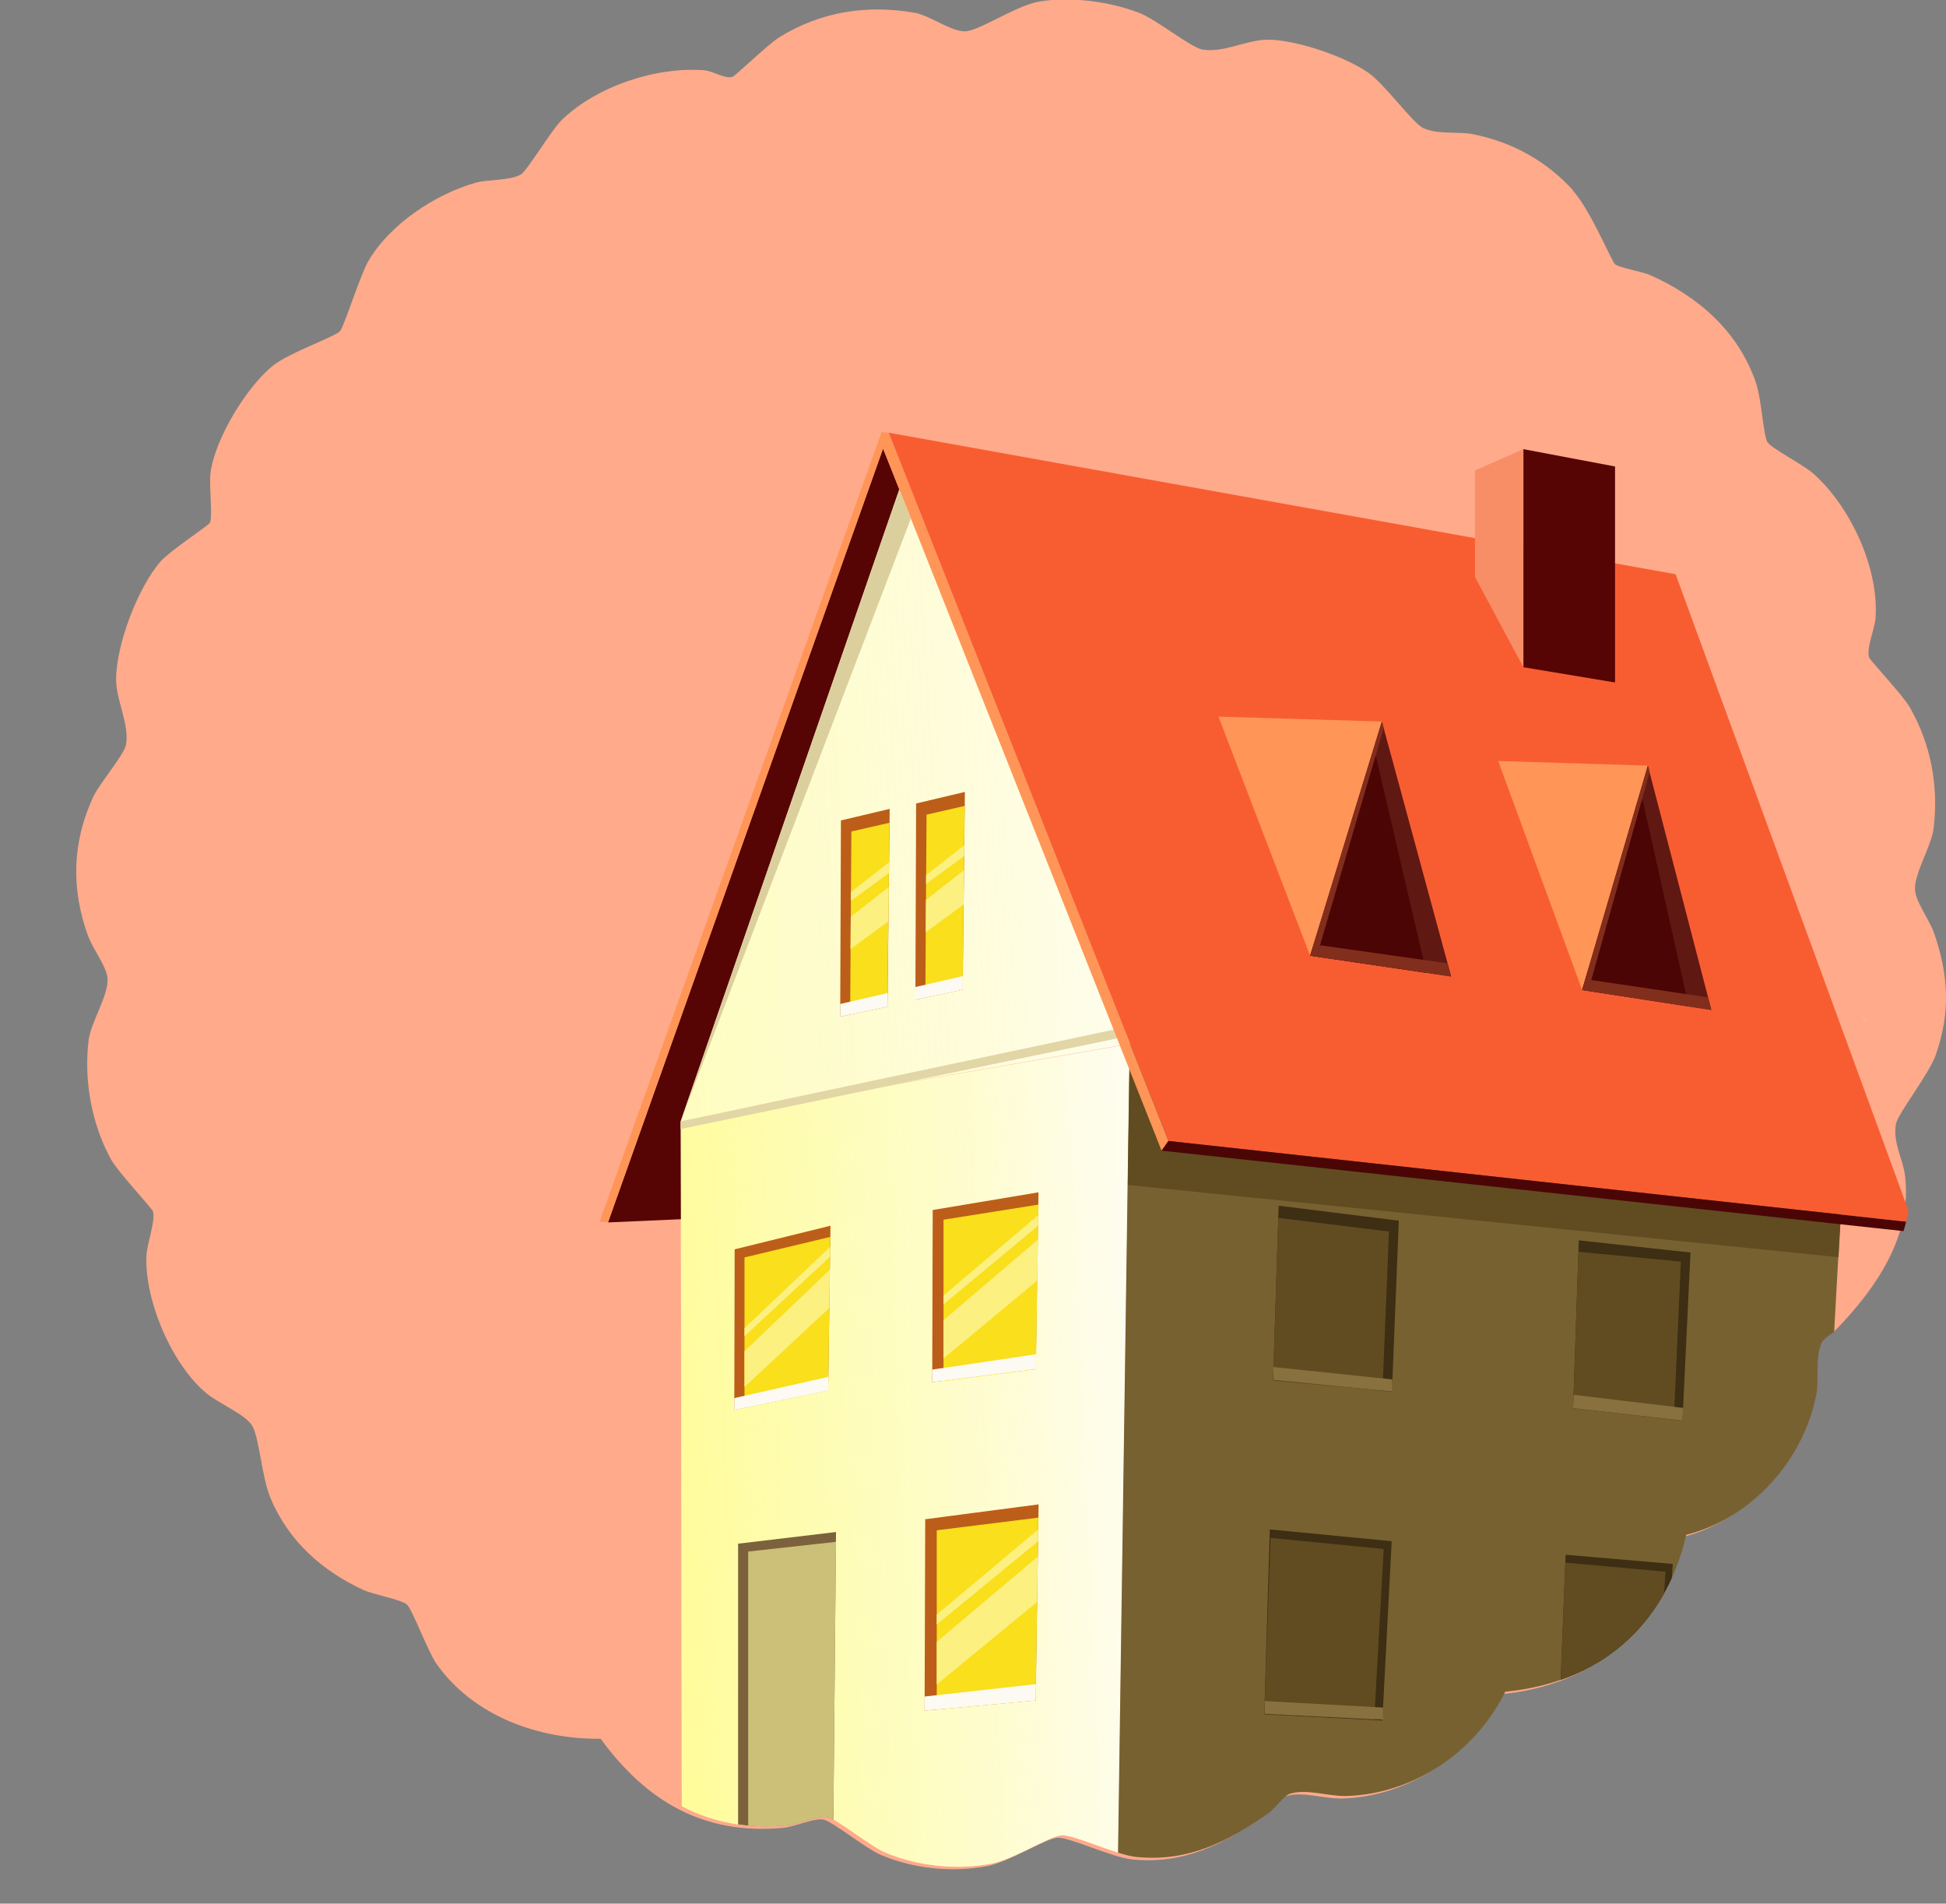 <?xml version="1.0" encoding="UTF-8"?><svg id="Layer_1" xmlns="http://www.w3.org/2000/svg" xmlns:xlink="http://www.w3.org/1999/xlink" viewBox="0 0 158.4 154.95"><rect x="0" y="0" width="158.4" height="154.95" fill="#808080" stroke="none"/><defs><style>.cls-1{fill:#3d2e14;}.cls-2{fill:#edf8fc;}.cls-3{fill:#ccc079;}.cls-4{fill:#f9df1c;}.cls-5{fill:#7c623c;}.cls-6{fill:url(#linear-gradient-2);}.cls-6,.cls-7{isolation:isolate;}.cls-6,.cls-8{opacity:.3;}.cls-9{fill:#f85d32;}.cls-10{fill:#bc5e19;}.cls-11{fill:#601813;}.cls-12{fill:#fcfaf2;}.cls-13{fill:none;}.cls-7{fill:url(#linear-gradient);opacity:.55;}.cls-14{fill:#ff9557;}.cls-15{fill:#604c20;}.cls-16{fill:#f88e66;}.cls-17{fill:#776130;}.cls-18{fill:#e2d6a6;}.cls-19{fill:#fefdee;}.cls-20{fill:#dbcf9e;}.cls-21{fill:#560404;}.cls-22{fill:#d0dde3;}.cls-23{fill:#ffaa8b;}.cls-24{fill:#89703f;}.cls-25{clip-path:url(#clippath);}.cls-26{fill:#822e1d;}.cls-27{fill:#4c0505;}.cls-28{fill:#fcf081;}</style><clipPath id="clippath"><path class="cls-13" d="M128.4,15.34c1.39,1.52,3.13,5.73,3.41,5.97.33.28,2.24.6,2.88.89,3.9,1.74,7.16,4.58,8.58,8.73.48,1.41.59,4.15.93,4.83.26.5,2.96,1.88,3.73,2.57,3.03,2.68,5.34,7.66,5.09,11.71-.06.99-.77,2.47-.53,3.27.07.25,2.74,3.06,3.31,4.06,1.72,2.99,2.36,6.41,1.94,9.86-.17,1.44-1.6,3.68-1.51,5.02.07.99,1.18,2.43,1.55,3.5,1.18,3.42,1.35,6.42.15,9.88-.56,1.62-3.12,4.82-3.26,5.68-.26,1.54.61,2.87.76,4.3.52,4.89-2.36,8.98-5.51,12.3-.46.48-1.4.9-1.63,1.37-.57,1.15-.21,3.01-.43,4.14-1.02,5.42-5.27,10.16-10.6,11.51-1.73,7.44-7.11,12.05-14.74,12.77-2.41,4.89-7.43,8.33-12.93,8.49-1.46.04-3.25-.62-4.6-.18-.52.17-1.15,1.16-1.75,1.58-3.3,2.33-6.54,3.98-10.74,3.56-1.67-.17-5.15-1.85-6.09-1.76-1.02.08-3.94,1.99-5.77,2.32-2.83.51-5.92.2-8.58-.92-1.24-.52-4-2.79-4.72-2.89-.82-.11-2.27.59-3.25.68-6.47.6-11.13-2.16-14.85-7.25-5.07.05-10.35-1.84-13.36-6.1-.7-1-1.98-4.45-2.4-4.82-.48-.42-2.69-.8-3.57-1.2-3.35-1.55-6.07-3.98-7.53-7.44-.74-1.75-.91-4.93-1.51-5.93-.53-.9-2.74-1.82-3.69-2.61-2.83-2.33-5.07-7.57-4.91-11.21.04-1.01.75-2.81.53-3.61-.07-.27-2.84-3.19-3.43-4.27-1.57-2.86-2.2-6.4-1.81-9.65.18-1.49,1.64-3.67,1.54-5.05-.07-.99-1.19-2.37-1.59-3.48-1.38-3.8-1.29-7.59.42-11.28.51-1.11,2.55-3.46,2.68-4.28.28-1.67-.81-3.59-.81-5.3,0-2.81,1.76-7.45,3.61-9.59.73-.84,3.9-2.93,4.02-3.15.25-.45-.07-3.04.05-4.02.33-2.76,2.94-7.08,5.12-8.8,1.37-1.07,4.91-2.28,5.42-2.78.33-.33,1.64-4.57,2.33-5.74,1.76-2.98,5.41-5.4,8.69-6.34,1.01-.29,2.79-.16,3.71-.68.5-.29,2.5-3.64,3.34-4.45,2.85-2.74,7.65-4.33,11.57-4.03.75.06,1.65.71,2.3.54.24-.07,2.91-2.66,3.81-3.22,3.39-2.09,7.1-2.68,11.03-2,1.21.2,2.97,1.54,4.11,1.51,1.14-.03,4.15-2.1,6.01-2.42,2.54-.43,5.68-.02,8.09.89,1.5.56,4.28,2.88,5.25,3.02,1.72.27,3.55-.8,5.28-.81,2.29,0,6.29,1.36,8.19,2.69,1.37.96,3.62,4.12,4.48,4.51,1.21.55,2.84.25,4.07.5,3.23.66,5.95,2.18,8.14,4.59v-.03Z"/></clipPath><linearGradient id="linear-gradient" x1="55.4" y1="33.55" x2="92.15" y2="35.17" gradientTransform="translate(0 154.96) scale(1 -1)" gradientUnits="userSpaceOnUse"><stop offset="0" stop-color="#fffb59"/><stop offset=".7" stop-color="#fffb59" stop-opacity=".35"/><stop offset="1" stop-color="#fffb59" stop-opacity="0"/></linearGradient><linearGradient id="linear-gradient-2" x1="55.54" y1="88.88" x2="92.09" y2="91.06" xlink:href="#linear-gradient"/></defs><path class="cls-23" d="M128.05,15.54c1.39,1.52,3.13,5.73,3.41,5.97.33.28,2.24.6,2.88.89,3.9,1.74,7.16,4.58,8.58,8.73.48,1.41.59,4.15.93,4.83.26.5,2.96,1.88,3.73,2.57,3.03,2.68,5.34,7.66,5.09,11.71-.06.99-.77,2.47-.53,3.27.07.25,2.74,3.06,3.31,4.06,1.72,2.99,2.36,6.41,1.94,9.86-.17,1.44-1.6,3.68-1.51,5.02.07.99,1.18,2.43,1.55,3.5,1.18,3.42,1.35,6.42.15,9.88-.56,1.62-3.12,4.82-3.26,5.68-.26,1.54.61,2.87.76,4.3.52,4.89-2.36,8.98-5.51,12.3-.46.48-1.4.9-1.63,1.37-.57,1.15-.21,3.01-.43,4.14-1.02,5.42-5.27,10.16-10.6,11.51-1.73,7.44-7.11,12.05-14.74,12.77-2.41,4.89-7.43,8.33-12.93,8.49-1.46.04-3.25-.62-4.6-.18-.52.17-1.15,1.16-1.75,1.58-3.3,2.33-6.54,3.98-10.74,3.56-1.67-.17-5.15-1.85-6.09-1.76-1.02.08-3.94,1.99-5.77,2.32-2.83.51-5.92.2-8.58-.92-1.24-.52-4-2.79-4.72-2.89-.82-.11-2.27.59-3.25.68-6.47.6-11.13-2.16-14.85-7.25-5.07.05-10.35-1.84-13.36-6.1-.7-1-1.98-4.45-2.4-4.82-.48-.42-2.69-.8-3.57-1.2-3.35-1.55-6.07-3.98-7.53-7.44-.74-1.75-.91-4.93-1.51-5.93-.53-.9-2.74-1.82-3.69-2.61-2.83-2.33-5.07-7.57-4.91-11.21.04-1.01.75-2.81.53-3.61-.07-.27-2.84-3.19-3.43-4.27-1.57-2.86-2.2-6.4-1.81-9.65.18-1.49,1.64-3.67,1.54-5.05-.07-.99-1.19-2.37-1.59-3.48-1.38-3.8-1.29-7.59.42-11.28.51-1.11,2.55-3.46,2.68-4.28.28-1.67-.81-3.59-.81-5.3,0-2.81,1.76-7.45,3.61-9.59.73-.84,3.9-2.93,4.02-3.15.25-.45-.07-3.04.05-4.02.33-2.76,2.94-7.08,5.12-8.8,1.37-1.07,4.91-2.28,5.42-2.78.33-.33,1.64-4.57,2.33-5.74,1.76-2.98,5.41-5.4,8.69-6.34,1.01-.29,2.79-.16,3.71-.68.5-.29,2.5-3.64,3.34-4.45,2.85-2.74,7.65-4.33,11.57-4.03.75.06,1.65.71,2.3.54.24-.07,2.91-2.66,3.81-3.22,3.39-2.09,7.1-2.68,11.03-2,1.21.2,2.97,1.54,4.11,1.51,1.14-.03,4.15-2.1,6.01-2.42,2.54-.43,5.68-.02,8.09.89,1.5.56,4.28,2.88,5.25,3.02,1.72.27,3.55-.8,5.28-.81,2.29,0,6.29,1.36,8.19,2.69,1.37.96,3.62,4.12,4.48,4.51,1.21.55,2.84.25,4.07.5,3.23.66,5.95,2.18,8.14,4.59v-.03Z"/><g class="cls-25"><g class="cls-8"><path class="cls-22" d="M151.96,83.34l-.45-.7s.36.19.45.7Z"/></g><path class="cls-2" d="M68.08,58.95c.67.24,1.24,2.27,1.02,3.28-.33.02-.66-.01-.99,0,0-1.22.26-2.05-.82-1.83-.8.16-2.81,1.21-2.84-.98,1.14.02,2.72-.8,3.63-.47Z"/><path class="cls-19" d="M90.96,154.68l-35.45.83-.1-64.22,36.56-6.31-1,69.71h0Z"/><path class="cls-7" d="M55.4,91.28l36.56-6.31-1,69.71-35.45.83-.1-64.22h0Z"/><path class="cls-17" d="M146.63,156.48l-55.68-1.8,1-69.71,58.28,6.63-3.61,64.88h0Z"/><path class="cls-15" d="M149.65,102.33l-57.85-5.88.17-11.48,58.28,6.63-.6,10.74Z"/><path class="cls-9" d="M155.7,99.5l-60.59-6.63-22.78-57.65,64.06,11.52,19.31,52.77Z"/><path class="cls-19" d="M91.96,84.96l-36.56,6.31,17.8-51.44,18.76,45.12Z"/><path class="cls-6" d="M91.96,84.96l-36.56,6.31,17.8-51.44,18.76,45.12Z"/><path class="cls-21" d="M131.46,37.97l-7.46-1.41v17.75l7.46,1.24v-17.58Z"/><path class="cls-21" d="M49.49,99.5l22.39-62.99,1.32,3.33-17.8,51.44v.62l.02,7.34-5.93.26Z"/><path class="cls-16" d="M124,36.56l-3.94,1.73v8.67l3.94,7.35v-17.75Z"/><path class="cls-18" d="M55.4,91.9v-.62l36.01-7.63.3.71-36.31,7.54h0Z"/><path class="cls-14" d="M95.11,92.87l-.56.79-20.41-51.47-2.27-5.7.46-1.28,22.77,57.65h0Z"/><path class="cls-27" d="M155.7,99.5v.79l-61.15-6.63.56-.79,60.59,6.63h0Z"/><path class="cls-14" d="M49.49,99.5l-.69-.05,22.96-64.28.58.05-.46,1.29-22.39,62.99Z"/><path class="cls-5" d="M60.08,155.4v-29.75s7.97-.95,7.97-.95l-.28,30.51-7.69.18Z"/><path class="cls-3" d="M60.9,155.38v-29.09s7.15-.79,7.15-.79l-.29,29.72-6.86.16h0Z"/><path class="cls-1" d="M103.63,112.28l.45-14.14,9.78,1.22-.56,13.93-9.68-1.01h0Z"/><path class="cls-15" d="M103.63,112.39l.42-13.26,9.01,1.11-.53,12.95-8.91-.8Z"/><path class="cls-24" d="M103.65,112.31v-1.04l9.68,1.01v.99l-9.68-.96Z"/><path class="cls-1" d="M102.91,139.53l.45-15.04,9.92.96-.76,14.59-9.61-.5h0Z"/><path class="cls-15" d="M102.91,139.53l.51-14.35,9.21.9-.77,13.9-8.94-.45Z"/><path class="cls-24" d="M102.94,139.5v-1.04l9.64.53v.98l-9.64-.48Z"/><path class="cls-1" d="M128.05,114.62l.46-13.66,9.09.99-.65,13.69-8.9-1.01h0Z"/><path class="cls-15" d="M128.05,114.62l.43-12.73,8.34.8-.57,12.86-8.19-.93h0Z"/><path class="cls-24" d="M128.05,114.62l.04-1.09,8.91,1.07-.05,1.03-8.9-1.01Z"/><path class="cls-1" d="M126.86,141.09l.58-14.54,8.72.75-.88,14.31-8.42-.52h0Z"/><path class="cls-15" d="M126.86,141.09l.56-13.9,8.15.74-.93,13.64-7.78-.48h0Z"/><path class="cls-24" d="M126.86,141.09l.04-1.03,8.44.53-.06,1.01-8.42-.52h0Z"/><path class="cls-14" d="M99.18,58.33l7.46,19.46,5.85-19.06-13.3-.4Z"/><path class="cls-11" d="M106.64,77.79l11.48,1.69-5.64-20.76"/><path class="cls-27" d="M106.64,77.79l9.47,1.4-4.13-17.71"/><path class="cls-26" d="M107.17,77.87l-.53-.08,5.85-19.06.14.53-5.46,18.61h0Z"/><path class="cls-26" d="M107.17,77.87l.27-.93,10.39,1.47.29,1.08-10.96-1.62h0Z"/><path class="cls-20" d="M55.4,91.28l17.8-51.44.95,2.35-18.75,49.08Z"/><path class="cls-10" d="M75.88,112.52l.04-14.03,8.61-1.44-.22,14.38-8.44,1.08h0Z"/><path class="cls-4" d="M76.8,112.41v-13.13s7.73-1.23,7.73-1.23l-.21,13.4-7.52.97Z"/><path class="cls-12" d="M75.88,112.52v-1.04l8.46-1.25-.02,1.2-8.44,1.08h0Z"/><path class="cls-28" d="M76.8,110.58v-3.12l7.68-6.56-.05,3.33-7.63,6.35h0Z"/><path class="cls-28" d="M76.8,106.17v-.72l7.7-6.54v.86s-7.7,6.4-7.7,6.4Z"/><path class="cls-10" d="M74.51,81.37l.06-15.97,3.97-.94-.18,16.1-3.84.82Z"/><path class="cls-4" d="M75.32,81.2l.1-14.89,3.1-.71-.17,14.95-3.03.65h0Z"/><path class="cls-12" d="M74.51,81.37v-1.03l3.86-.89v1.11s-3.86.82-3.86.82Z"/><path class="cls-28" d="M75.35,75.88l.02-2.63,3.09-2.42-.03,2.79-3.07,2.26h0Z"/><path class="cls-28" d="M75.38,71.96v-.73l3.1-2.42v.87s-3.1,2.27-3.1,2.27h0Z"/><path class="cls-10" d="M68.39,82.75l.06-15.97,3.97-.94-.18,16.1-3.84.82Z"/><path class="cls-4" d="M69.2,82.57l.1-14.89,3.1-.71-.17,14.95-3.03.65h0Z"/><path class="cls-12" d="M68.39,82.75v-1.03l3.86-.89v1.11s-3.86.82-3.86.82Z"/><path class="cls-28" d="M69.23,77.25l.02-2.63,3.09-2.42-.03,2.79-3.07,2.26h0Z"/><path class="cls-28" d="M69.26,73.34v-.73l3.1-2.42v.87s-3.1,2.27-3.1,2.27h0Z"/><path class="cls-14" d="M121.95,61.94l6.83,18.64,5.36-18.26-12.19-.38Z"/><path class="cls-11" d="M128.78,80.58l10.52,1.62-5.17-19.89"/><path class="cls-27" d="M128.78,80.58l8.68,1.34-3.79-16.96"/><path class="cls-26" d="M129.27,80.66l-.48-.07,5.36-18.26.13.51-5.01,17.83h0Z"/><path class="cls-26" d="M129.26,80.66l.25-.89,9.52,1.41.27,1.04-10.04-1.55h0Z"/><path class="cls-10" d="M59.77,114.76l.03-13.07,7.8-1.92-.19,13.41-7.64,1.58h0Z"/><path class="cls-4" d="M60.6,114.59v-12.24l6.98-1.67-.17,12.5-6.8,1.41h0Z"/><path class="cls-12" d="M59.77,114.76v-.96l7.65-1.73v1.12s-7.65,1.58-7.65,1.58Z"/><path class="cls-28" d="M60.6,112.89v-2.91l6.94-6.62-.04,3.11-6.9,6.43h0Z"/><path class="cls-28" d="M60.6,108.78v-.68l6.97-6.61v.8s-6.97,6.48-6.97,6.48h0Z"/><path class="cls-10" d="M75.26,139.24l.05-15.58,9.23-1.21-.24,15.96-9.04.83h0Z"/><path class="cls-4" d="M76.25,139.15v-14.59s8.27-1.03,8.27-1.03l-.22,14.88-8.05.74h0Z"/><path class="cls-12" d="M75.26,139.24v-1.15l9.06-1.01-.02,1.33-9.04.83h0Z"/><path class="cls-28" d="M76.25,137.11v-3.47l8.22-6.94-.06,3.7-8.17,6.72Z"/><path class="cls-28" d="M76.25,132.22v-.8l8.25-6.92v.96s-8.25,6.77-8.25,6.77Z"/></g></svg>